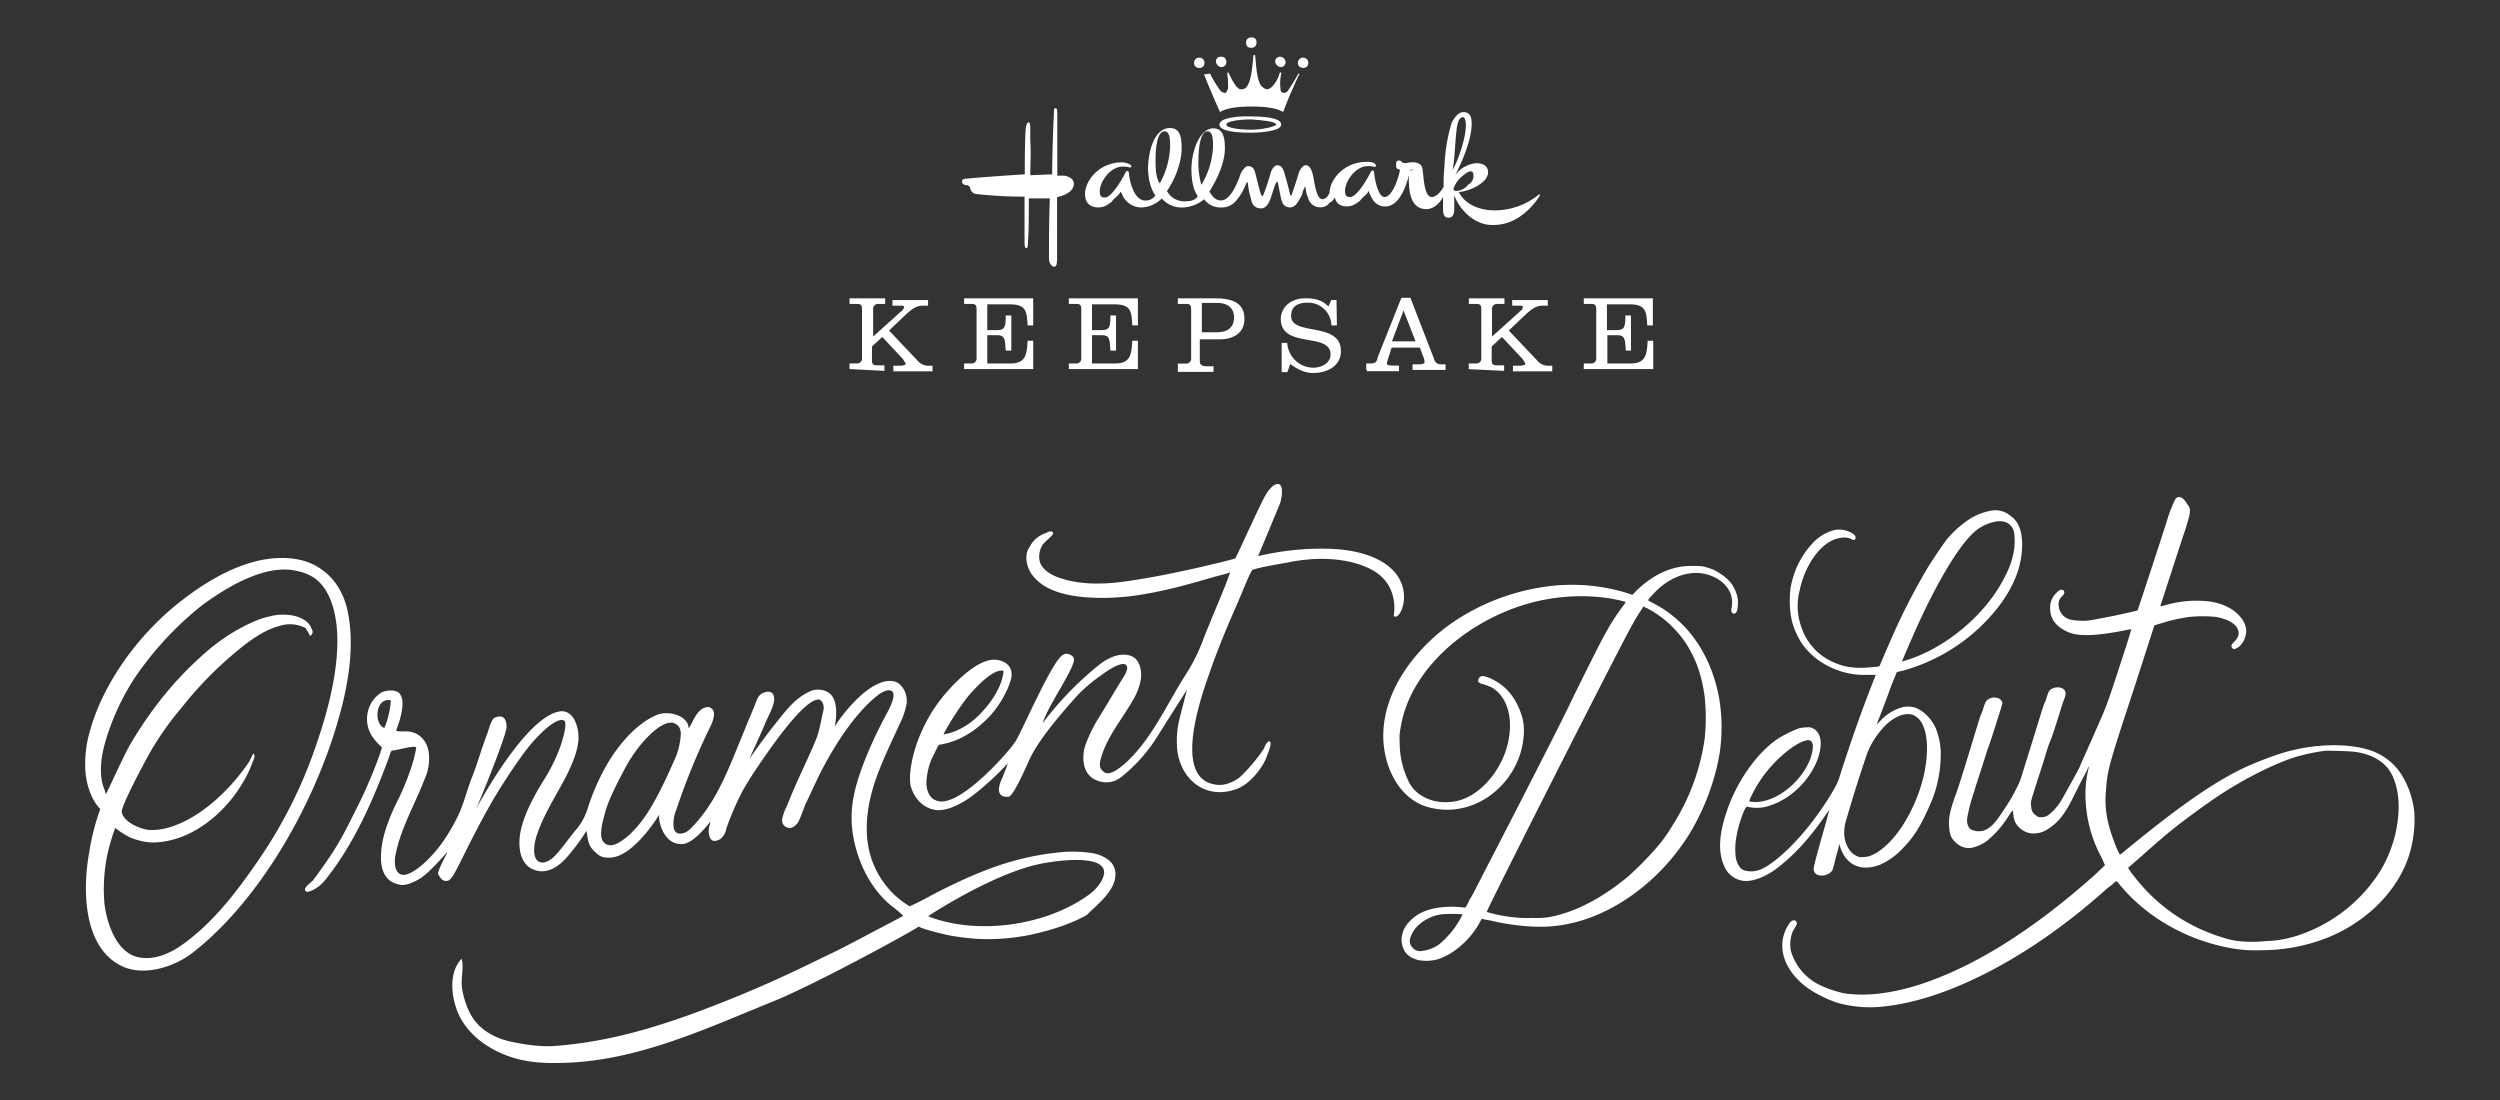<svg id="Layer_1" data-name="Layer 1" xmlns="http://www.w3.org/2000/svg" viewBox="0 0 853.58 375.71"><rect x="0" y="0" width="853.58" height="375.71" fill="#333333" stroke="none"/><defs><style>.cls-1{fill:#fff;}</style></defs><title>Artboard 1</title><path class="cls-1" d="M290.06,126v-1.9h2.49a1.67,1.67,0,0,0,1.76-1.91V105.68c0-1.47-.29-1.91-1.76-1.91h-2.49v-1.9h12.16v1.9h-2.34a1.67,1.67,0,0,0-1.76,1.91v9.23l10.25-9.23.3-.73c0-.59-.3-.59-1.47-.59h-2.49v-1.91h12.16v1.91h-1.76c-2.49,0-3.95,1.46-5.56,2.78l-6,5.72,10,10.55a4.75,4.75,0,0,0,3.08,1.46h1.76v1.91H305v-1.91h2.49c.58,0,1.75-.29,1.75-.58s-.29-.59-1-1.76l-7-7.47-3.52,3.22v4.54c0,1.47.29,1.91,1.76,1.91h2.49v1.9L290.06,126Z"/><path class="cls-1" d="M329.18,126v-1.9h2.49a1.67,1.67,0,0,0,1.76-1.91V105.68c0-1.47-.29-1.91-1.76-1.91h-2.49v-1.9h23.59v9.23h-1.91c-.29-4.54-.29-7.18-6-7.18h-7.77v8.79h3.08c2.78,0,3.22-.73,3.22-5h1.91v12h-1.91c-.29-4.25-.29-5.27-3.22-5.27h-3.08v9.67h7.77c5.27,0,5.71-2.78,6-7.77h1.91V126Z"/><path class="cls-1" d="M364.93,126v-1.9h2.49a1.67,1.67,0,0,0,1.76-1.91V105.68c0-1.47-.29-1.91-1.76-1.91h-2.49v-1.9h23.59v9.23h-1.91c-.29-4.54-.29-7.18-6-7.18h-7.77v8.79h3.08c2.78,0,3.22-.73,3.22-5h1.91v12h-1.91c-.29-4.25-.29-5.27-3.22-5.27h-3.08v9.67h7.77c5.27,0,5.71-2.78,6-7.77h1.91V126Z"/><path class="cls-1" d="M410.35,113.44h5.27c3.23,0,5.72-1.46,5.72-5s-2.49-5-5.72-5h-5.27Zm-8.2,12.6v-1.9h2.78a1.67,1.67,0,0,0,1.76-1.91V105.68c0-1.47-.3-1.91-1.76-1.91h-2.78v-1.9h12.74c5.72,0,10,1.46,10,7,0,5-4,7-8.5,7h-6.74v7c0,1.46.29,2.19,2.49,2.19h2.2v1.91H402.15v-1Z"/><path class="cls-1" d="M456.5,111.1h-1.9a8,8,0,0,0-8.06-7.77c-4.54,0-5.71,2.2-5.71,4.55,0,7,17,1.75,17,12,0,5-4.54,7.47-9.52,7.47-3.08,0-5.57-1.46-7.77-3.07l-1,2.78H437.6v-10h1.91a9,9,0,0,0,8.79,8.49c2.78,0,6-1.46,6-4.54,0-7.76-17-1.76-17-12.16,0-3.08,2.49-7,8.5-7,3.51,0,5.71.73,7.76,2.78l1-2.2h1.76l.14,8.65Z"/><path class="cls-1" d="M479.21,106l-3.95,10.55h8.06ZM466.47,126v-1.9h1.46c1.76,0,2.2-.59,2.49-2.2l8.06-20.22h3.08l8.05,20.81a2.34,2.34,0,0,0,2.5,1.9h1.46v1.91H482.29v-1.91h2.2c1.46,0,1.9-.29,1.9-.73a5.47,5.47,0,0,0-.58-2.2l-1-2.78h-9.67l-1,3.22a8.28,8.28,0,0,0-.58,2.2c0,.44.29.73,2.2.73h1.9v1.91H466.76l-.29-.74Z"/><path class="cls-1" d="M501.48,126v-1.9H504a1.67,1.67,0,0,0,1.76-1.91V105.68c0-1.47-.29-1.91-1.76-1.91h-2.49v-1.9h12.16v1.9h-2.49a1.67,1.67,0,0,0-1.76,1.91v9.23l10.26-9.23.29-.73c0-.59-.29-.59-1.46-.59h-2.2v-1.91h12.16v1.91h-1.76c-2.49,0-3.95,1.46-5.56,2.78l-6,5.72,10,10.55a4.75,4.75,0,0,0,3.08,1.46h1.76v1.91H516.57v-1.91h2.49c.59,0,1.76-.29,1.76-.58s-.29-.59-1-1.76l-7-7.47-3.51,3.22v4.54c0,1.47.29,1.91,1.76,1.91h2.49v1.9l-12-.59Z"/><path class="cls-1" d="M540.75,126v-1.9h2.49a1.67,1.67,0,0,0,1.76-1.91V105.68c0-1.47-.29-1.91-1.76-1.91h-2.49v-1.9h23.59v9.23h-1.91c-.29-4.54-.29-7.18-6-7.18h-7.77v8.79h3.08c2.78,0,3.22-.73,3.22-5h1.91v12h-1.76c-.3-4.25-.3-5.27-3.23-5.27h-3.07v9.67h7.76c5.28,0,5.72-2.78,6-7.77h1.9V126Z"/><path class="cls-1" d="M409.47,23.19a1.62,1.62,0,0,0,1.76-1.76,1.76,1.76,0,1,0-3.52,0,1.62,1.62,0,0,0,1.76,1.76"/><path class="cls-1" d="M329.62,63.19a1.74,1.74,0,0,1,1.46.58c.3.59.3,1.47,1,1.91.29.59,1.91.59,2.78.73a147,147,0,0,0,14.95.73V82.53c0,.73,0,2.2.59,2.2s.58-1.47.58-2.2c.29-4.25.29-8.35.29-14.8h7.18c-.29,7.77-.29,13.33-.29,20.51,0,1.76,1,2.79,1.76,2.79s1-.59,1-3.23V67.29c1.47-.29,5.72-1.46,5.72-4.54,0-1.76-1.76-2.49-3.23-2.78H361V38.72c0-.59,0-1.76-.58-1.76s-.59.59-.59,1.76c-.29,5.71-.58,14.94-.58,20.81l-7.48.29c0-4,.3-8.06,0-11.28V44.29c0-1.47,0-2.49-.58-2.49s-1,1.46-1,2.49c-.29,4.25-.29,9.67-.29,15.24-5.28.29-14.8,1-19.93,1.46-.58,0-1.46.29-1.46.59-.15,1.46.73,1.46,1.17,1.61"/><path class="cls-1" d="M410.94,25.39l.29.29c1,2.78,3.95,9.52,5.27,12.45h.3c2.49-1.46,6.74-1.75,10.55-1.75s8,.29,10.54,1.75h.3c1-3.07,3.95-9.67,5.27-12.45l.3-.29-.3-.3-.29.3a64.89,64.89,0,0,1-3.52,5.71,1.71,1.71,0,0,1-1.46.59c-.3,0-1-.3-1-1.47a15.67,15.67,0,0,1,.3-5.27l-.3-.3-.29.3a10.07,10.07,0,0,1-2.49,4.54,3,3,0,0,1-1.76,1c-.59,0-1-.3-1.9-1-1.76-2.2-1.91-8.06-2.2-10.55l-.3-.29-.29.29c-.29,2.78-.58,8.35-2.2,10.55a2.09,2.09,0,0,1-1.9,1c-.88,0-1-.3-1.76-1A22.77,22.77,0,0,1,419.58,25l-.29-.3-.3.3a27.77,27.77,0,0,1,.3,5.27c-.3.59-.59,1.47-1,1.47a3.12,3.12,0,0,1-1.46-.59,38.5,38.5,0,0,1-3.52-5.71l-.15-.3-2.19.3"/><path class="cls-1" d="M416.94,22.9a1.62,1.62,0,0,0,1.76-1.76,1.61,1.61,0,0,0-1.76-1.76,1.55,1.55,0,0,0-1.75,1.76,2,2,0,0,0,1.75,1.76"/><path class="cls-1" d="M416.36,42.53c0,2.49,6.74,2.78,10.55,2.78s10.55-.58,10.55-2.78c0-2.49-6.74-2.78-10.55-2.78-4.25-.15-10.55.44-10.55,2.78m19.34,0c0,.59-4.54,1.76-8.5,1.76s-8.5-.59-8.5-1.76,4.54-1.76,8.5-1.76c4,.29,8.5.73,8.5,1.76"/><path class="cls-1" d="M427.2,16.3A1.62,1.62,0,0,0,429,14.55a1.55,1.55,0,0,0-1.76-1.76,1.61,1.61,0,0,0-1.76,1.76,1.55,1.55,0,0,0,1.76,1.75"/><path class="cls-1" d="M437.16,22.9a1.62,1.62,0,0,0,1.76-1.76,1.89,1.89,0,0,0-1.76-1.76,1.62,1.62,0,0,0-1.76,1.76,2.19,2.19,0,0,0,1.76,1.76"/><path class="cls-1" d="M481,60.4c0,4.25.29,11,6,11,3.07,0,5.27-3.07,5.71-4.25v4.4c0,1.47.29,2.78,1.91,2.78,1.46,0,1.9-1.46,1.9-2.78v-5C498,71.1,503.24,77.11,510,76.81c6.74,0,12.16-4.54,15.53-9.67l.29-.58-.29-.29-.29.29a23.9,23.9,0,0,1-15,5.27c-4.54,0-10-1.76-12.16-6.3,2.79,0,10-2.78,10-6.74,0-2.19-1.91-3.07-4-3.07a10,10,0,0,0-7.18,4c2.2-4.25,5.57-12,5.57-17.43,0-1.91-.29-4-2.79-4-1.75,0-2.78,1.47-4,3.52a58.31,58.31,0,0,0-2.49,14.94,58.23,58.23,0,0,0-.29,7c-.3.74-2.2,3.52-4,3.52-2.78,0-2.78-7.18-3.22-9.67-.3-1.76-1.91-2.2-3.52-2.2-1,0-1.76.3-2.49.3a4.57,4.57,0,0,1-1-.3c-.29-.29-.29-.58-1-.58s-1,.29-1,1.46.3,1.47,1,1.47l.29.29c0,1-2.2,9.23-5.27,9.23-1.91,0-3.23-5-3.52-8.5a.63.63,0,0,0-.59-.58c-.29,0-.29.29-.58.58-1.76,3.52-5,8.5-7,8.5-1.47,0-1.76-.73-1.76-2.2,0-3.07,3.51-8.35,7.76-8.35a7.74,7.74,0,0,1,2.49.29h0l.3-.29c0-1.46-2.49-1.46-3.08-1.46-8.06,0-12.75,6.3-12.75,10.55-.29.58-1,2.19-2.49,2.19-2.2,0-2.78-6.74-3.22-8.35s-1-3.22-2.49-3.22c-1,0-1.76,1.46-2.2,2.2-.59,2.19-1.76,5.56-2.49,7.76l-.29.59-.3-.59c-.29-1.46-1.46-5.71-1.9-7.18s-1-2.78-2.49-2.78c-1,0-1.91,1.46-2.2,2.49a76,76,0,0,1-2.49,7.47l-.29.59c-.3,0-.3-.3-.59-.59-.59-1.76-1.46-5.57-1.9-7.18-.3-1.46-1-2.49-2.5-2.49-1,0-1.9,1.47-2.49,2.49-1,3.08-3.51,9.23-6.74,9.23-1.9,0-3.07-1.46-3.95-3.07,2.49-4,5.27-9.53,5.27-14.8,0-3.52-.58-6.74-3.95-6.74-4,0-7.18,6-7.47,13.48,0,4.25.58,7.47,2.19,9.67-1,1.46-2.49,1.76-4.54,1.76a6.68,6.68,0,0,1-6-3.52c2.49-3.52,5-9.52,5-14.51,0-3.51-.3-7-4-7-4.54,0-7.18,6-7.47,13.48,0,4,1,7.47,2.49,9.52A3.83,3.83,0,0,1,391,68.46c-3.51,0-5.27-5.71-5.57-9.52a.63.63,0,0,0-.58-.59c-.3,0-.3.3-.59.59-1.76,3.52-5,8.5-7,8.5-1.47,0-1.76-.74-1.76-2.2,0-3.08,3.52-8.35,7.77-8.35a7.8,7.8,0,0,1,2.49.29H386l.29-.29c0-1-2.49-1.47-3.07-1.47-8.06,0-12.75,6.3-12.75,10.85,0,2.19,1,4.54,4.54,4.54,1.76,0,2.78-.59,4.54-1.91,1-1.46,2.49-2.2,2.79-3.07l.29-.3.29.3a7.14,7.14,0,0,0,6.74,5,10.17,10.17,0,0,0,7-3.08,9,9,0,0,0,7.47,3.08,12.17,12.17,0,0,0,7-2.79,6.75,6.75,0,0,0,5.57,2.79,6.36,6.36,0,0,0,5.27-2.2,20,20,0,0,0,3.52-6l.29-.58.29.58a23.66,23.66,0,0,0,1,5c.29,1.76,1,3.52,3.52,3.52,1.76,0,2.78-1.9,3.51-4.25.59-1.76,1-3.22,1.47-4.25L436,62l.29.29c.3,1.46.59,3.08,1,5s1,3.52,3.22,3.52c1.76,0,2.79-1.91,4-4.25A11.38,11.38,0,0,1,446,63l-.73-.29.29.29c.3,1.47.3,3.08,1,4.25a4.23,4.23,0,0,0,4.54,3.52,3.55,3.55,0,0,0,2.79-1.47,4.58,4.58,0,0,0,1.9-1.9c.29,1.9,1.76,3.07,4,3.07,1.75,0,2.78-.58,4.54-1.9,1-1.47,2.49-2.2,2.78-3.08l.3-.29v.29c1,2.79,2.49,5,5.56,5,5.57,0,7.77-9.23,8.5-12.45a6,6,0,0,1,1.47-.29c-2.2.58-1.91,1.17-1.91,2.63m16.56-17.58c.29-1.76,1-2.78,1.9-2.78.59,0,1,1,1,2.78,0,4.25-2.49,11.72-4.54,15.24.87-4.1.87-11.43,1.61-15.24M499,60.4c.59-.58,2.2-1.9,3.08-1.9.59,0,1,.29,1,1.47A3.19,3.19,0,0,1,501.34,63a5.5,5.5,0,0,1-4.55,2.2l-.58-.59A9,9,0,0,1,499,60.4M394.53,54.84c0-4.25.58-10,3.07-10,1.91,0,1.91,3.08,1.91,5.28A28,28,0,0,1,396,62.6c-1.17-1.46-1.46-4.25-1.46-7.76m14.65,0c0-4,.58-10,3.07-10,1.91,0,1.91,3.08,1.91,5.28a27.42,27.42,0,0,1-4,13,29.11,29.11,0,0,1-1-8.35"/><path class="cls-1" d="M444.93,23.19a1.62,1.62,0,0,0,1.76-1.76,1.76,1.76,0,0,0-3.52,0c-.15,1.17,1,1.76,1.76,1.76"/><path class="cls-1" d="M335,243.4c-3.52,3.81-8.35,6.74-12.89,7.33a91.87,91.87,0,0,1,8.35-12.89c3.22-3.81,8.94-9.67,12.16-8.8C342.66,229,342.66,235.34,335,243.4Zm99.63-77.5a11.77,11.77,0,0,0-2.64,3.37c-1.9,3.22-9.67,20.65-10.25,21.39-1,.44-13.92,3.51-17.73,4.25-7.33,1.61-13.77,2.78-21.24,3.81-7.18.87-14.8.87-21.54-1.62-2.79-1-5.72-2.93-6.3-5.71a7.5,7.5,0,0,1,1-5.27c.88-1.47,4.4-3.67,3.52-4.4s-1.91.15-2.78.44a9.19,9.19,0,0,0-5,4.39c-2.05,2.64-1.32,6.74.59,9.53,2.05,2.64,6.59,8.06,24.17,8.06A81.24,81.24,0,0,0,389.84,203a152.07,152.07,0,0,0,15.82-3.51c2.64-.73,5.28-1.47,7.77-2.2,1.32-.44,5.86-1.46,6.59-1.9-1.76,5.12-4.1,10.4-6.15,15.38-.88,2.34-1.91,4.54-2.79,6.89a62.73,62.73,0,0,1-6.44,13c-6.45,10.11-11.43,21.83-20.52,30-1.31,1.17-5.27,4.54-7.18,2.93-1.75-1.32-1.61-2.49-1-4.83,2.05-7.33,7.32-13.34,11-19.93a20.12,20.12,0,0,0,2.63-7.18c.3-2.78-.43-6.44-3.22-7.62-4.83-1.9-10,2.05-11.57,3.37A110.53,110.53,0,0,0,356,246.92c1.76-5.86,10.26-17.73,10.7-21.54.14-.88-.73-1.76-1.76-2a2.13,2.13,0,0,0-1.9.15c-3.67,1.61-14.22,26.52-16.41,29.74-2.49,3.81-17.88,21.1-25.64,20.37-4.11-.44-4.69-4.55-4.69-6.45a23.58,23.58,0,0,1,1.61-7.62c.29-.59,2.49-5.27,2.64-5.27,8.2-1.18,13.62-6.16,15.82-8.21a32.11,32.11,0,0,0,6.59-8.79,26.92,26.92,0,0,0,2.2-5.28c1-3.8-1.17-6.3-5-6.73-5.42-.74-13,6.44-17.14,11.28-10.7,12.3-13.34,27.4-12,32.08,1.17,3.81,3.81,6.89,7.77,7.77,4.25,1,9.81-2.2,13.18-4.69a98.81,98.81,0,0,0,12.16-11.13c-1,2.93-2.05,5.27-2.19,5.56-.59,1.47-1.76,4.54.29,5.57a4,4,0,0,0,2.2.29c1.17-.29,3.66-5,6.88-12.3,3.08-7,11.29-16.41,16.41-22.13a53.64,53.64,0,0,1,8.21-7,38.64,38.64,0,0,1,4.54-2.93c1.32-.59,4.4-2.05,4.4.59a7.57,7.57,0,0,1-1.18,2.78c-3.22,5.13-6.15,10.26-9.37,15.38a52.49,52.49,0,0,0-3.81,8.21c-.88,2.64-2.05,11.43,6.44,12.45a8,8,0,0,0,5.87-1.76,54.34,54.34,0,0,0,11.13-12c1-1.47,10-15.82,11.28-17.73-.88,3.66-2.34,8.94-2.78,11a32.21,32.21,0,0,0-.59,8.35c.59,10.26,8.79,18,19.34,14.8,3.66-1,6.74-4,8.79-6.89a18.16,18.16,0,0,0,2.79-5.27c.29-.88,1.46-3.52.88-4.25-.59-1-2.06,1.76-2.06,2.2a60.58,60.58,0,0,1-7.32,8.93c-1.91,2.06-5.57,3.81-8.5,3.52-16.41-1.32-5.13-31.65-2.34-39.56,2.63-7.47,5.71-14.8,8.93-22.12,1.18-2.64,4.69-11.58,5.28-11.72,2.78-1,9.52-2.05,11.87-2.49,16.26-3.37,26.81.73,30.76,3.66,5.57,4,6.3,10.4,5.57,14.5,1.32,1.47,3.67-2.49,3.52-6.74-.29-9.52-10.11-15.53-25.06-16.11a93.11,93.11,0,0,0-24.76,2.49c.3-.73,6.16-14.65,7.48-18C437.75,170,438.77,163.11,434.67,165.9Z"/><path class="cls-1" d="M100.47,194.76c5.57,1,9.52,3.37,12.16,9.52,5.86,13.78.44,35-4.1,48.35a159.42,159.42,0,0,1-21.39,42.64c-7,10.11-15.24,20.66-25.5,27.69-4.25,2.93-9.52,5-14.65,3.81C40.1,325.16,36.73,316.22,35.71,309A57.38,57.38,0,0,1,37,290.29a68.72,68.72,0,0,1,2.34-7.62,28.3,28.3,0,0,0,5,3.22,22.29,22.29,0,0,0,7.33,1.76c15.24.15,29.16-13.19,34.43-27,.29-.88,1-2.05.73-2.93-.14-.29-.14-.44-.29-.44-.73,1-1,2.2-1.76,3.23-5.13,7.47-12.31,14.79-20.36,19.19-4.11,2.2-8.79,3.95-13.48,3.66-2.79-.14-9.23-2.78-9.38-6.44.44-2.2,3.37-8.36,8.64-18.17a101,101,0,0,1,11.58-16.85,127.7,127.7,0,0,1,14.94-16c5.13-4.54,11.87-10.4,18.61-12.16a11.6,11.6,0,0,1,9.08.73c-.29-.15,1.18,1.9,1.18,2.05,0,.59.29.59.73.29a1.7,1.7,0,0,0,.15-2,2.37,2.37,0,0,1-.3-.73c-2.34-4.4-9.67-4.84-13.92-3.66a30.43,30.43,0,0,0-6.15,2.05,63.88,63.88,0,0,0-16,10.4,118.34,118.34,0,0,0-17.87,19.49,134.75,134.75,0,0,0-8.06,12.3c-3.52,6.6-7.62,16.12-8.06,16.56C36.29,271,35,268,35,267.58c-1.47-6.16.29-12.75,2.34-18.61a83.67,83.67,0,0,1,8.79-17.73,112.94,112.94,0,0,1,22.71-24.47C74,203,88.6,192.56,100.47,194.76Zm-4.25-4.25c-13.48,0-27,8.5-37.07,16.85C46.4,218.06,35,233.73,30.58,250a40.62,40.62,0,0,0-1.46,12.6c.14,3.51,1.31,9.67,5.12,13.62a79.73,79.73,0,0,0-3.81,14.95c-2.19,12.16-2.19,31.64,10.55,38.38,7.62,4.11,18.32.74,24.76-4.24,23.45-18.17,43.23-53,51.14-84.69,2.34-9.38,3.81-20.22,2.2-29.89-1-6.59-3.81-12.45-9.23-16.26C105.89,191.54,101.06,190.51,96.22,190.51Z"/><path class="cls-1" d="M380.75,297.32c-.44-2.49-2.34-4.25-5.42-5.42S365.22,290.58,362,291c-15.24,1.47-27,6.15-40.73,13-2.64,1.32-8.35,4.54-10.7,5.42a27.67,27.67,0,0,1-5.27-4,30.13,30.13,0,0,1-9.09-18.17c-.87-7,.44-14.36,2.79-21.1s5.57-13.19,8.5-19.63a24.71,24.71,0,0,0,2.05-6.3c.44-3.08-1.47-7.18-4.54-7.62-7.62-1.32-17.15,10.84-20.08,15.53.74-2.93,1.32-9.23-1.9-11.58a6.81,6.81,0,0,0-6.3-.58,20.88,20.88,0,0,0-4.84,3.07c-2.93,2.49-5.71,6.3-8.2,9.38-.73.88-6.74,8.94-7.77,10.7-.14,0,4.11-9.09,5.28-12,.88-2.34,3.95-7.18,2.93-9.67,0,0-.44-2-3.23-1-1.75.58-2.34,2-2.93,3.66-1.31,3.37-2.78,6.59-4.1,10C249,261.72,244.93,273.88,235.7,283c-1.9,1.91-5.27,2.64-5.71-.58a12.53,12.53,0,0,1,1-6.16,229.92,229.92,0,0,1,11.73-28.57c.58-1.17,1.31-3.37,1-4.54A2.16,2.16,0,0,0,241,241.5c-1.91.44-3.08,2.2-4,3.81-.29.58-1.9,3.81-1.9,3.22-.15-4.1-6.89-6.3-11.28-4.25-6.45,2.93-11.87,9.23-15.54,15a75.18,75.18,0,0,0-7.61,16.7,20.59,20.59,0,0,1-4.25,7.62c-2.2,2.64-4.25,5.71-6.6,8.2-1.46,1.76-4.68,4-6.59,1.76-1.46-1.9-.73-5.71-.15-7.76,2.35-7.62,7.18-14.66,10.7-21.69,2.34-5,5-11,3.08-16.55-1-3.37-3.23-5-5.57-4.69-10.11,1.32-23.88,24.32-28.72,33.26.73-1.47,9.53-22.86,10.4-27.7-.14.3.59-5.42-4.1-3.37-1.17.59-2,4.11-2.49,5.43-1.9,4.83-3.22,9.81-5.13,14.65-1.75,4.39-2.63,8.35-4.54,12.74a66.07,66.07,0,0,1-5.71,9.82c-2.49,3.52-6.74,8.21-10.7,10.26-4.25,2.19-5.86-.88-5.42-5,0-.44.15-.74.15-1,1.76-9.23,6.74-17.44,10-26.08a16.85,16.85,0,0,0,1.32-9.23c-.59-3.66-3.22-6.59-6.89-6.89-1.32-.14-3.07.15-4.25-.29.88-2.2,2.2-6,2.2-9.08a5.45,5.45,0,0,0-1-3.67c-1.47-1.46-4.84-1-6.16-.29a10.5,10.5,0,0,0-4.69,6.74,10.89,10.89,0,0,0,1.47,8.2,21.68,21.68,0,0,0,3.37,3.81c-.73,2.93-4.25,12-7.77,19.05-5.86,11.72-7,14.51-15.67,26.23-.74,1-4.4,3.07-2.06,4.1,4.84-1.17,7-5.42,8.5-7.18,8.5-11.57,14.36-25.2,19.2-38.24.73-1.9.44-1.76,1.17-2.93.88.29,7.62-1.9,8.35-1-.73,5.13-3.66,12.6-5.86,17.15-2.35,4.54-4.84,10.4-5.72,15.38-1,5.86-1,13.19,6.16,14.36,2.2.29,4.54-.88,6.59-2.05,2.79-1.61,8.35-7.91,9.53-9.23,0,.29-3.67,6.74-3.23,7.62.88,1.61,1.76,2.78,3.52,2.19,2.05-.73,5.13-9.67,14.65-26.52a201,201,0,0,1,11.43-17.43c2.93-4,10.25-12,13.33-10.7,1.61.74-1,8.36-1.32,9.23a59.23,59.23,0,0,1-5.71,11.43c-2.79,4.54-5.72,9.82-7.18,14.95-1.76,5.71-1.76,14.65,5.71,15.82,4,.59,7.62-2.34,10.26-5.57a70.38,70.38,0,0,0,6-8.2c.44,3.66.73,5.13,2.63,7s2.79,2.2,5.28,2.2c7.18-.15,14.8-11.28,16.85-14.65-.3,2.63,1.76,10,7.47,10,.73,0,3.66.44,10.11-7.76-.59,2.34-.88,3.22-.44,5a4,4,0,0,0,.73,1.32c.88.58,1.17.43,2.2.14,1.76-.58,2.64-2.64,2.93-4.1a96.4,96.4,0,0,1,5.42-12.6c2-3.52,3.81-6.3,5.42-8.65,4-5.86,15.24-22.41,20.51-22.71.88-.14,2.2,1.47,1.76,3.67-.88,3.66-1.32,7.18-2.78,10.55-2.49,6.15-6.45,13.77-9.67,22.12a15.52,15.52,0,0,0-1.61,4.4,2.5,2.5,0,0,0,1.61,2.93c1.32.58,2.34-.15,3.37-1.18s2.49-6,3.22-7.32c3.52-7.33,4.4-9.82,8.5-16.85s9.82-15.09,16.12-19.93a10.27,10.27,0,0,1,2.78-1.46c4.69-.88,1.17,5.86.29,7.47a149.29,149.29,0,0,0-7.32,15.38c-3.37,8.5-5.86,16.41-4.54,25.64S296.8,302.89,304,309a44,44,0,0,1,4.39,3.67c-1.61,1-10.54,5.56-13.47,7.17-4.69,2.5-9.53,5-14.22,7.18-9.81,4.84-19.63,9.38-29.74,13.48C231,348.6,211.23,355.49,189.7,357.1c-4.69.44-10.7-.44-15.39-1.47-4.54-1-9.08-3.22-12-6.88-2.35-2.79-4-7.62-4.54-11.28s.73-6.89-.15-10.11c-5,5.12-3.37,15.09-.15,20.66,3.52,6.15,9.82,10.4,16.56,12.74s13.48,2.35,20.51,2.05c24.18-1.17,46.45-11.57,68.86-20.66,14.66-5.86,47.77-24,50.26-25.78,1.46.88,7.91,2.49,10.84,3.07a83.82,83.82,0,0,0,10.4,1.18A73.38,73.38,0,0,0,352.62,319c6.3-1.47,12.75-3.37,18.46-6.6C374.6,308.75,381.78,303.62,380.75,297.32ZM131.24,248.53c-1.47-.29-2.35-2.64-2.35-4.1-.14-3.66,1.91-6,4.55-5.28A29.48,29.48,0,0,1,131.24,248.53Zm99,11c-.58,1.32-5,11.72-9.37,18.31a39.34,39.34,0,0,1-6.45,7.62c-2.05,1.61-5.86,4.84-8.35,2.05-1.91-2.19,0-7.91.58-10.25.88-3.23,2.79-7.47,6.45-14.36,4.25-8.35,12.16-16.85,16.56-16.12,1.31.3,2.93,1.32,2.78,4.11A25,25,0,0,1,230.28,259.52Zm146.66,39c-.44,2.79-3.51,6-5.86,7.48-14.5,10.1-37.36,13.33-54.06,6.88-.29-.15,7.33-4.69,10-6.15,7.77-4.4,18.61-9.67,27.25-11.58C358.63,294.1,378.12,291,376.94,298.49Z"/><path class="cls-1" d="M743.38,169.85a1.77,1.77,0,0,0-.73.73,42.65,42.65,0,0,0-2.64,6.74c-1.76,5.72-10,30.63-10.11,30.92s-.59.29-1.17.44c-3.22.88-13.48,2.93-16,3.22a23.26,23.26,0,0,1-5.57-.29,5.26,5.26,0,0,1-4.25-4.69,3.66,3.66,0,0,1,1.17-3.37c.59-.59.74-.88.74-1.32s-.44-.88-1-.88-1.46.74-2.2,1.61a7,7,0,0,0-1.61,5.28c.15,3.22,2,5.57,5.57,7.33s9.23,1.75,19.63-.3c1.32-.29,2.49-.44,2.49-.44s-.58,2.2-1.46,4.84c-6.6,20.36-6.6,20.51-10.11,28.42-4.25,9.67-6,13.48-6,13.63-.29.73-3.37,6.3-4.69,8.64-1.9,3.52-2.78,4.84-4.39,6.45s-2.49,2.2-4,2.2a2.29,2.29,0,0,1-1.9-.59,3.48,3.48,0,0,1-1.61-2.93c-.3-1.9-.15-1.76,1.75-7.91.74-2.35,2.2-6.74,3.08-9.67a50.78,50.78,0,0,1,1.9-5.57c.15-.15,1.32-3.66,4.11-12.6.44-1.17,1.32-2.78.58-4-1-1.46-3.81-1.31-5-.14-.44.44-.58.73-1.17,2.49a10.9,10.9,0,0,1-.88,2.34c-.15.15-1.9,6-4,12.75s-4,12.89-4.24,13.48a59,59,0,0,1-5.28,9.52c-3.08,4.84-4.69,6.45-6.88,7.33a5.81,5.81,0,0,1-5-.59,4.91,4.91,0,0,1-.88-3.37,59.1,59.1,0,0,1,2.35-9.08c.58-2.05,2-6.3,2.93-9.23s1.76-5.72,1.9-5.86c.15-.3,1.76-5.13,4-12.31a28,28,0,0,0,.88-3.08,2.34,2.34,0,0,0-2.2-1.76,3.6,3.6,0,0,0-3.08.88c-.44.44-.58.74-1.17,2.49a11.06,11.06,0,0,1-.88,2.35c-.14.15-1.9,6-3.95,12.75s-4.25,13.77-5,15.53c-1.62,4.69-2.2,7.32-1.91,10.11.15,2.49.73,3.95,2.2,5.27a6.44,6.44,0,0,0,5.27,1.91,13.55,13.55,0,0,0,5.72-2.64,34.61,34.61,0,0,0,6.88-7.91l1.47-2.2.29.29c.15,2.79.73,4.25,2.2,5.57a6.88,6.88,0,0,0,5.57,1.9,8.5,8.5,0,0,0,4.54-1.75c3.37-2.2,5.71-5.28,8.79-11.73,2.49-5,3.81-7.32,4.1-8,.15-.3.3-.74.44-1l.29-.44-.29,1.32a37.55,37.55,0,0,0-.88,10.26,45.52,45.52,0,0,0,5,18.75c.59,1,1.62,3.52,1.62,3.52s-1.32,1.17-2.79,2.63c-12.89,11.58-25.2,20.66-37.21,27.55-18.76,10.69-35.9,15.53-49.23,13.48a41.32,41.32,0,0,1-7.47-2.49,18.69,18.69,0,0,1-10.55-12,11.78,11.78,0,0,1,.58-6.44c.15-.44.59-1,.88-1.62.73-1,.73-1.61.29-2.05s-1.17-.44-1.9.3a13,13,0,0,0-2.78,8.05c0,6,4.24,12.17,11.28,16.12a42.78,42.78,0,0,0,7.47,3.37,41.32,41.32,0,0,0,16.85,1.17C665.73,341,693,326.62,717.3,305.23c1.32-1.17,2.64-2.34,2.93-2.49s.88-.73,1.47-1.17a2.65,2.65,0,0,1,1-.73s.44.44,1,1.17c8.5,10.4,21.24,18,35,21.1a48.21,48.21,0,0,0,13.78,1.32,61.63,61.63,0,0,0,19.34-3.23c14.36-4.83,26.08-15.67,30.47-28.42a40.63,40.63,0,0,0,2-15.83c-.73-6.15-3.37-12.16-7-15.82a20.6,20.6,0,0,0-5.27-3.81c-7.48-3.81-21.25-3.81-33-.14-2.49.73-7.47,2.63-10.55,3.95-13,5.57-27.84,17-42.34,28.86-1,.88-2,1.62-2.2,1.76-.44.3-3.22-6.88-4-10.4a32.12,32.12,0,0,1-.87-11.43c.43-6.74.73-8.06,9.52-34.72l7-21.69,2.93-.88a56.61,56.61,0,0,1,9.09-2,45.88,45.88,0,0,1,8.93,0c4.11.74,6.6,2.2,7.48,4.11.73,1.61.29,2.93-1.32,4.54-.88.88-1,1.32-.59,1.9s.88.59,1.76,0c1.76-.88,3.08-3.51,3.08-5.86a7.41,7.41,0,0,0-.88-3.07c-2.35-4.11-7.18-6.31-11.72-6.89a37.67,37.67,0,0,0-14.07,1c-2.78.74-2.64.74-2.64.44.3-.73,7.77-24,8.35-25.49,2.06-6.59,2.2-7.47.88-9.08C745.58,170,744.41,169.41,743.38,169.85Zm61,86.89c5.57.88,9.52,3.22,11.72,6.74,2.35,3.81,3.37,9.67,2.64,16a43.51,43.51,0,0,1-6.74,19,52.71,52.71,0,0,1-27.11,20.81,38.61,38.61,0,0,1-11.57,2.05,43.52,43.52,0,0,1-8.79,0,26.72,26.72,0,0,1-5.86-1.32,59.68,59.68,0,0,1-30.33-21.24,14.91,14.91,0,0,1-1.47-2.06l-.29-.43,1.17-1c.74-.59,2-1.76,3.23-2.78,1.9-1.76,7.47-6.6,9.08-7.92,4.25-3.51,11.72-9.08,17.44-12.89,8.79-5.86,19.92-11.43,27.1-13.48a63.88,63.88,0,0,1,9.53-1.9c2.34,0,8.49.14,10.25.44Z"/><path class="cls-1" d="M679.65,174.39a20.64,20.64,0,0,0-7.77,3.23,35.77,35.77,0,0,0-7.33,6.74c-1.31,1.76-5.42,7.76-7,10.55a216.61,216.61,0,0,0-11.28,22c-1.46,3.23-3.66,8.5-4.25,9.82-.29.88-.29.88-2.34,1-4.69.58-8.79.29-12.16-1-7.18-2.64-11.72-8.06-13.34-15.68a21.28,21.28,0,0,1,.3-9.52c1.75-8.5,7-16,12.6-17.58,2.19-.59,3.66-.59,5.12.14.74.44,1.18.3,1.32-.29s-.14-1.17-1.17-1.76a8.49,8.49,0,0,0-6.3-1,15.4,15.4,0,0,0-7,4.25,29.27,29.27,0,0,0-7.77,16.11,34.69,34.69,0,0,0,.44,10.26,26.45,26.45,0,0,0,3.81,8.5,25,25,0,0,0,6,5.71,27.22,27.22,0,0,0,16.41,4.54h2.49s-.29.88-.73,1.91c-3.67,9.37-7.18,18.9-11.87,33.7-.88,2.78-6,10.84-10.55,16.41C612,289,605.8,294.68,601.7,296.59a8.35,8.35,0,0,1-6.15.58c-1.47-.44-2.5-2.19-2.93-4.54a24.09,24.09,0,0,1,.29-7.18c.73-4.25,2.78-9.81,3.51-10a2.12,2.12,0,0,1,.88.15,14.31,14.31,0,0,0,5,0c6.73-1.47,13.33-6.6,17-13.48,3.22-6.16,3.08-11.72-.15-13.34a3.27,3.27,0,0,0-2.19-.44,14.19,14.19,0,0,0-2.64.3,40.27,40.27,0,0,0-7.18,3.51c-7.33,4.84-14.36,14.95-17.73,25.35-2.64,7.91-2.78,13.92-.58,18.46a8.06,8.06,0,0,0,7.32,4.84c2.93,0,6.89-1.61,10.26-4.11,6-4.54,11.13-10.1,16.85-18.31.88-1.32,1.61-2.2,1.46-2.05s-.73,2.49-1.46,5.13c-2.49,8.64-4,14.21-4,15.09a2.09,2.09,0,0,0,1.47,2.2,4.56,4.56,0,0,0,4.83-1.47,23,23,0,0,0,1-3.52c.44-1.75,1-3.66,1.17-4.39l.29-1.17.3,1c1.46,4.69,5,7.33,9.37,7a13.09,13.09,0,0,0,5.28-1.47,23.16,23.16,0,0,0,6.44-4.83c3.81-3.81,6.16-7.48,9.09-14.07a42.38,42.38,0,0,0,4.1-16.85A24,24,0,0,0,661,248.82c-1.47-3.51-4.54-6.44-7.47-7.32a9.71,9.71,0,0,0-3.52-.15,16.07,16.07,0,0,0-8.21,5c-.58.59-1,1-1,.88s.88-2.2,1.76-4.54,2.19-5.71,2.78-7.47,1.47-3.66,1.76-4.4.44-1.32.59-1.32a13.57,13.57,0,0,1,1.75-.44,62.42,62.42,0,0,0,27.69-16c4.84-4.83,9.24-10.69,11.58-17.28,1.9-5.28,3.37-15.68-2.05-19.49A8,8,0,0,0,679.65,174.39Zm5.42,4a4.73,4.73,0,0,1,2.63,3.52,22.76,22.76,0,0,1,0,5.56,28.1,28.1,0,0,1-3.07,9.23c-6.16,12.6-19.64,24.18-33.26,28.58-1,.29-1.76.58-1.91.58s2.35-5.71,4.4-10.4c8.2-18.32,16.26-31.21,21.54-34.87a15.71,15.71,0,0,1,5.86-2.49,6.64,6.64,0,0,1,3.81.29Zm-31.5,65.93c4.1,1.91,5.42,9.67,3.51,19.34C654.3,277,646,289.7,638.18,292.34a8.69,8.69,0,0,1-2.2.29,3.27,3.27,0,0,1-2.19-.44,6.36,6.36,0,0,1-3.08-3.37,9.48,9.48,0,0,1-1-5.13,11.68,11.68,0,0,1,.59-3.51c1.76-6.16,4.54-15.09,6.59-21.1a26.88,26.88,0,0,1,5.28-9.67c3.66-4.54,8.35-6.59,11.43-5.13Zm-35.31,8.65a2.52,2.52,0,0,1,.73,1.9,15.67,15.67,0,0,1-1.91,6.45c-3.37,6.44-10.11,11.72-16.41,12.45a11.28,11.28,0,0,1-3.37-.14c-.29-.15,1.62-4,3.52-6.89a43.86,43.86,0,0,1,10.7-11.28c3.07-2.2,5.86-3.23,6.74-2.49Z"/><path class="cls-1" d="M574.15,193.44c-5.56.88-10.54,3.52-15.53,8.35l-1.31,1.32-1.62-.58a64.33,64.33,0,0,0-30-1.91,74.73,74.73,0,0,0-29,11.43c-13.34,8.94-25.5,24.61-24.32,41.46.73,9.67,6,19.93,16,22.27,16.55,4,31.94-10,31.94-26.52a17.07,17.07,0,0,0-.44-3.81c-1.61-6.15-5-10.84-10-13.33a11.13,11.13,0,0,0-3.66-1.32,1.74,1.74,0,0,0-1.46,1.17c-.15.74.14,1.18,1,1.47a18.54,18.54,0,0,1,3.66,1.32c5.43,3.22,7.48,11,5.28,19.63S506,270.65,499.14,273a16.7,16.7,0,0,1-6,.88,14.91,14.91,0,0,1-7.47-2.05,11.37,11.37,0,0,1-4.84-5.28,30.08,30.08,0,0,1-2.93-13,17.84,17.84,0,0,1,.3-5,40.66,40.66,0,0,1,5.27-14.36c6.45-11,18-20.36,31.5-25.78a66.34,66.34,0,0,1,33.7-4.25,52.08,52.08,0,0,1,6.3,1.32c.15.14-.15.58-1.17,1.9a75,75,0,0,0-6,9.52c-1.17,1.91-10.4,20.52-11.57,23-1.32,2.93-9.38,18.9-26.82,52.74-3.51,6.74-6.59,12.9-7.17,13.77s-1,1.91-1.32,2.5-.59,1-.74,1a34,34,0,0,0-6-.29c-5.72.29-9.82,1.76-12.75,4.83a9.36,9.36,0,0,0-2.78,5.13,7,7,0,0,0,0,2.49c.58,3.23,2.34,4.84,5.56,5.72a15.26,15.26,0,0,0,6.3-.15c5.57-1.61,11.29-6.59,14.51-12.31.44-.88.88-1.61.88-1.61s1.32.29,3.07.59a75.89,75.89,0,0,0,14.36,2.05,47.61,47.61,0,0,0,10.41-.59c16.7-2.78,33.26-14.94,43.36-31.5a79.82,79.82,0,0,0,9.82-25.79,59.47,59.47,0,0,0,0-20.36c-2.78-14.8-10.84-26.37-22.86-32.38-1.75-.88-1.75-.59.3-2.79,3.66-4.1,8.79-7.17,14.36-7.32,5.12-.15,11.13,2.78,12.45,8.06a9.07,9.07,0,0,1,0,4c-.15.88,0,1.47.59,1.76,1,.29,1.46-.58,1.61-2.93a10,10,0,0,0-.73-4.54c-1.18-2.93-2.93-4.84-7-7.18a20.86,20.86,0,0,0-4.54-1.47A37.67,37.67,0,0,0,574.15,193.44ZM562.58,207.8a34.37,34.37,0,0,1,8.79,6.59c6,6.16,9.52,14.07,10.7,23.88a70.52,70.52,0,0,1,0,13.63,74.13,74.13,0,0,1-11,29.89c-.44.73-1,1.61-1.17,1.9a47.92,47.92,0,0,1-4.55,6,108.53,108.53,0,0,1-9.08,9.23c-7.77,6.6-16.26,11.43-24.18,13.48a25.37,25.37,0,0,1-8.64,1,46.49,46.49,0,0,1-10.4-.74,36.3,36.3,0,0,1-5.42-1.31c-.3-.3,46.15-92,49.67-98a64.52,64.52,0,0,1,4-6.45c-.15.29.59.59,1.32.88ZM499.29,312.12c.14.15-1,2.34-2.35,4.25a32.82,32.82,0,0,1-5.13,5.71,12.53,12.53,0,0,1-6.59,2.64,3.23,3.23,0,0,1-2.78-1,3.31,3.31,0,0,1-.74-3.95c1.32-3.81,5.72-7,10.7-7.62a52.15,52.15,0,0,1,6.89,0Z"/></svg>